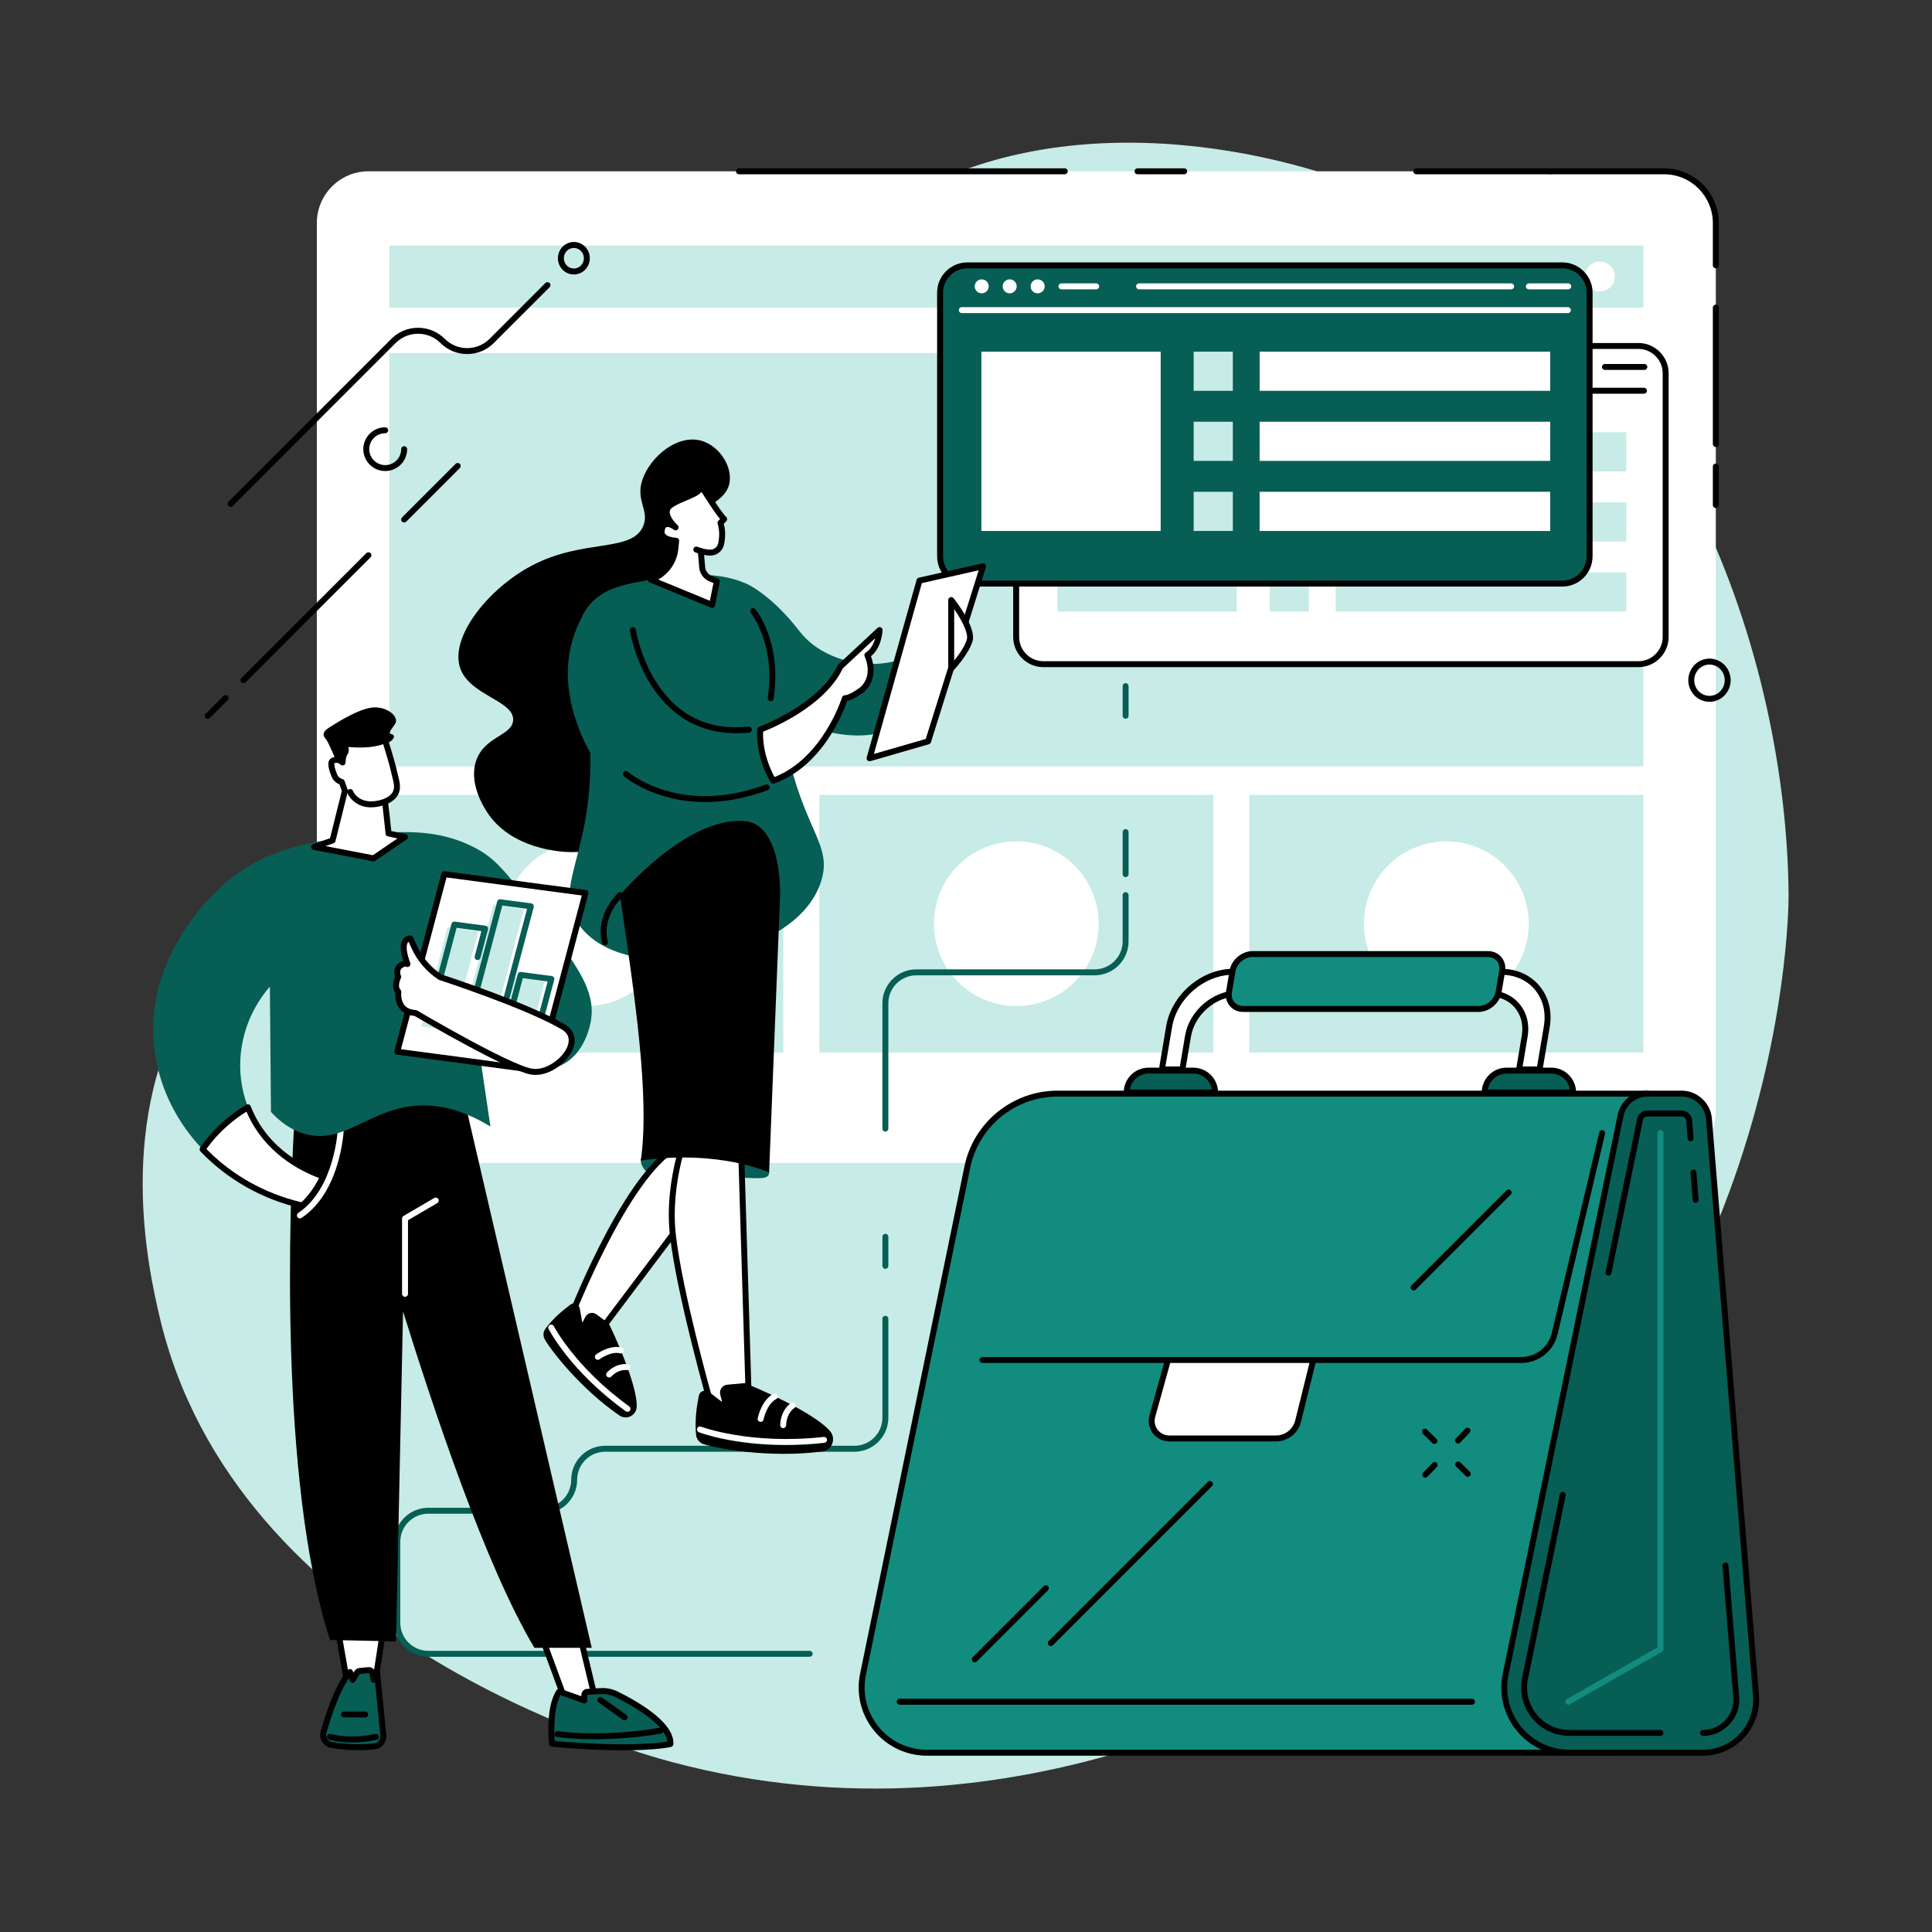 <?xml version="1.0" encoding="utf-8"?>
<svg width="500" zoomAndPan="magnify" viewBox="0 0 375 375" height="500" preserveAspectRatio="xMidYMid meet" version="1.0" xmlns="http://www.w3.org/2000/svg">
  <rect x="0" y="0" width="375" height="375" fill="#333333" stroke="none"/>
  <defs>
    <clipPath id="id1">
      <path d="M 42 43 L 324.75 43 L 324.75 326 L 42 326 Z M 42 43 " clip-rule="nonzero"/>
    </clipPath>
  </defs>
  <g clip-path="url(#id1)" style="" transform="matrix(1.132, 0, 0, 1.132, -20.424, -21.822)">
    <path fill="#c7ebe6" d="M 253.043 300.137 C 323.793 255.922 324.742 176.449 324.723 172.809 C 324.469 132.988 306.191 75.465 256.789 53.43 C 233.379 42.988 196.367 37.578 169.98 55.168 C 145.344 71.59 156.02 90.695 128.836 123.496 C 97.531 161.27 72.352 156.168 51.363 189.156 C 37.496 210.949 43.613 237.32 45.367 244.887 C 58.227 300.344 125.727 319.406 133.301 321.422 C 193.398 337.406 242.867 306.492 253.043 300.137 " fill-opacity="1" fill-rule="nonzero"/>
  </g>
  <path fill="#ffffff" d="M 322.991 33.246 L 71.543 33.246 C 65.996 33.246 61.498 37.749 61.498 43.296 L 61.498 215.689 C 61.498 221.24 65.996 225.739 71.543 225.739 L 322.991 225.739 C 328.543 225.739 333.041 221.24 333.041 215.689 L 333.041 43.296 C 333.041 37.749 328.543 33.246 322.991 33.246" fill-opacity="1" fill-rule="nonzero" style=""/>
  <path fill="#000000" d="M 206.669 33.825 L 143.428 33.825 C 143.109 33.825 142.848 33.569 142.848 33.246 C 142.848 32.927 143.109 32.671 143.428 32.671 L 206.669 32.671 C 206.988 32.671 207.249 32.927 207.249 33.246 C 207.249 33.569 206.988 33.825 206.669 33.825" fill-opacity="1" fill-rule="nonzero" style=""/>
  <path fill="#000000" d="M 229.852 33.825 L 220.789 33.825 C 220.47 33.825 220.214 33.569 220.214 33.246 C 220.214 32.927 220.47 32.671 220.789 32.671 L 229.852 32.671 C 230.171 32.671 230.432 32.927 230.432 33.246 C 230.432 33.569 230.171 33.825 229.852 33.825" fill-opacity="1" fill-rule="nonzero" style=""/>
  <path fill="#000000" d="M 300.896 33.825 L 274.9 33.825 C 274.582 33.825 274.325 33.569 274.325 33.246 C 274.325 32.927 274.582 32.671 274.9 32.671 L 300.896 32.671 C 301.215 32.671 301.476 32.927 301.476 33.246 C 301.476 33.569 301.215 33.825 300.896 33.825" fill-opacity="1" fill-rule="nonzero" style=""/>
  <path fill="#000000" d="M 333.041 52.085 C 332.718 52.085 332.462 51.828 332.462 51.506 L 332.462 43.296 C 332.462 38.076 328.215 33.825 322.991 33.825 L 300.896 33.825 C 300.578 33.825 300.317 33.569 300.317 33.246 C 300.317 32.927 300.578 32.671 300.896 32.671 L 322.991 32.671 C 328.852 32.671 333.616 37.435 333.616 43.296 L 333.616 51.506 C 333.616 51.828 333.36 52.085 333.041 52.085" fill-opacity="1" fill-rule="nonzero" style=""/>
  <path fill="#000000" d="M 333.041 86.764 C 332.723 86.764 332.462 86.503 332.462 86.185 L 332.462 59.711 C 332.462 59.388 332.723 59.132 333.041 59.132 C 333.36 59.132 333.616 59.388 333.616 59.711 L 333.616 86.185 C 333.616 86.503 333.36 86.764 333.041 86.764" fill-opacity="1" fill-rule="nonzero" style=""/>
  <path fill="#000000" d="M 333.041 98.61 C 332.723 98.61 332.462 98.354 332.462 98.035 L 332.462 90.555 C 332.462 90.237 332.723 89.98 333.041 89.98 C 333.36 89.98 333.616 90.237 333.616 90.555 L 333.616 98.035 C 333.616 98.354 333.36 98.61 333.041 98.61" fill-opacity="1" fill-rule="nonzero" style=""/>
  <path fill="#c7ebe6" d="M 318.97 59.711 L 75.564 59.711 L 75.564 47.653 L 318.97 47.653 L 318.97 59.711" fill-opacity="1" fill-rule="nonzero" style=""/>
  <path fill="#c7ebe6" d="M 318.975 148.758 L 75.564 148.758 L 75.564 68.522 L 318.975 68.522 L 318.975 148.758" fill-opacity="1" fill-rule="nonzero" style=""/>
  <path fill="#ffffff" d="M 313.423 53.682 C 313.423 55.283 312.127 56.584 310.522 56.584 C 308.92 56.584 307.62 55.283 307.62 53.682 C 307.62 52.076 308.92 50.78 310.522 50.78 C 312.127 50.78 313.423 52.076 313.423 53.682" fill-opacity="1" fill-rule="nonzero" style=""/>
  <path fill="#c7ebe6" d="M 152.04 204.303 L 75.564 204.303 L 75.564 154.283 L 152.04 154.283 L 152.04 204.303" fill-opacity="1" fill-rule="nonzero" style=""/>
  <path fill="#c7ebe6" d="M 235.505 204.303 L 159.029 204.303 L 159.029 154.283 L 235.505 154.283 L 235.505 204.303" fill-opacity="1" fill-rule="nonzero" style=""/>
  <path fill="#c7ebe6" d="M 318.975 204.298 L 242.494 204.298 L 242.494 154.279 L 318.975 154.279 L 318.975 204.298" fill-opacity="1" fill-rule="nonzero" style=""/>
  <path fill="#ffffff" d="M 296.721 179.293 C 296.721 188.122 289.564 195.279 280.735 195.279 C 271.901 195.279 264.744 188.122 264.744 179.293 C 264.744 170.46 271.901 163.302 280.735 163.302 C 289.564 163.302 296.721 170.46 296.721 179.293" fill-opacity="1" fill-rule="nonzero" style=""/>
  <path fill="#ffffff" d="M 213.256 179.293 C 213.256 188.122 206.099 195.279 197.269 195.279 C 188.436 195.279 181.279 188.122 181.279 179.293 C 181.279 170.46 188.436 163.302 197.269 163.302 C 206.099 163.302 213.256 170.46 213.256 179.293" fill-opacity="1" fill-rule="nonzero" style=""/>
  <path fill="#ffffff" d="M 129.791 179.293 C 129.791 188.122 122.634 195.279 113.804 195.279 C 104.971 195.279 97.814 188.122 97.814 179.293 C 97.814 170.46 104.971 163.302 113.804 163.302 C 122.634 163.302 129.791 170.46 129.791 179.293" fill-opacity="1" fill-rule="nonzero" style=""/>
  <path fill="#128c7e" d="M 313.454 340.203 L 179.908 340.203 C 171.892 340.203 165.894 332.842 167.509 324.991 L 187.768 226.504 C 189.471 218.219 196.765 212.274 205.218 212.274 L 319.771 212.274 L 313.454 340.203" fill-opacity="1" fill-rule="nonzero" style=""/>
  <path fill="#000000" d="M 205.218 212.853 C 197.075 212.853 189.975 218.644 188.334 226.619 L 168.071 325.11 C 167.336 328.68 168.239 332.351 170.543 335.178 C 172.848 338.004 176.258 339.623 179.908 339.623 L 312.901 339.623 L 319.161 212.853 Z M 313.454 340.778 L 179.908 340.778 C 175.913 340.778 172.171 339.004 169.645 335.908 C 167.124 332.811 166.138 328.791 166.943 324.876 L 187.202 226.385 C 188.953 217.874 196.531 211.699 205.218 211.699 L 319.771 211.699 C 319.926 211.699 320.076 211.765 320.187 211.88 C 320.293 211.991 320.35 212.146 320.342 212.305 L 314.029 340.229 C 314.012 340.539 313.76 340.778 313.454 340.778" fill-opacity="1" fill-rule="nonzero" style=""/>
  <path fill="#075e54" d="M 330.551 340.203 L 304.634 340.203 C 296.619 340.203 290.621 332.842 292.235 324.991 L 314.551 216.511 C 315.06 214.048 317.228 212.278 319.749 212.278 L 326.415 212.278 C 329.175 212.278 331.475 214.397 331.701 217.148 L 340.831 329.052 C 341.322 335.058 336.575 340.203 330.551 340.203" fill-opacity="1" fill-rule="nonzero" style=""/>
  <path fill="#000000" d="M 319.749 212.853 C 317.515 212.853 315.569 214.441 315.118 216.626 L 292.802 325.11 C 292.067 328.68 292.97 332.347 295.27 335.178 C 297.579 338.004 300.989 339.623 304.634 339.623 L 330.551 339.623 C 333.307 339.623 335.846 338.509 337.712 336.487 C 339.575 334.466 340.481 331.838 340.256 329.096 L 331.126 217.197 C 330.927 214.76 328.857 212.853 326.415 212.853 Z M 330.551 340.778 L 304.634 340.778 C 300.64 340.778 296.902 339.004 294.376 335.908 C 291.855 332.811 290.869 328.791 291.674 324.876 L 313.985 216.396 C 314.547 213.672 316.971 211.699 319.749 211.699 L 326.415 211.699 C 329.454 211.699 332.028 214.07 332.276 217.104 L 341.406 329.003 C 341.654 332.028 340.614 335.036 338.557 337.27 C 336.505 339.5 333.585 340.778 330.551 340.778" fill-opacity="1" fill-rule="nonzero" style=""/>
  <path fill="#000000" d="M 322.292 336.93 L 304.634 336.93 C 301.803 336.93 299.149 335.669 297.358 333.475 C 295.571 331.276 294.872 328.428 295.442 325.65 L 302.767 290.042 C 302.829 289.728 303.139 289.528 303.449 289.59 C 303.763 289.657 303.962 289.962 303.9 290.272 L 296.575 325.884 C 296.07 328.317 296.685 330.816 298.256 332.745 C 299.826 334.669 302.148 335.775 304.634 335.775 L 322.292 335.775 C 322.611 335.775 322.872 336.032 322.872 336.35 C 322.872 336.673 322.611 336.93 322.292 336.93" fill-opacity="1" fill-rule="nonzero" style=""/>
  <path fill="#000000" d="M 330.551 336.93 C 330.232 336.93 329.971 336.673 329.971 336.35 C 329.971 336.032 330.232 335.775 330.551 335.775 C 332.214 335.775 333.749 335.098 334.877 333.877 C 336.005 332.657 336.553 331.069 336.416 329.41 L 334.333 303.909 C 334.306 303.59 334.545 303.312 334.864 303.29 C 335.187 303.259 335.461 303.498 335.487 303.816 L 337.566 329.317 C 337.726 331.303 337.075 333.196 335.726 334.66 C 334.377 336.125 332.537 336.93 330.551 336.93" fill-opacity="1" fill-rule="nonzero" style=""/>
  <path fill="#000000" d="M 329.122 233.475 C 328.821 233.475 328.569 233.245 328.547 232.944 L 328.109 227.627 C 328.087 227.309 328.321 227.03 328.64 227.004 C 328.963 226.977 329.237 227.216 329.264 227.535 L 329.697 232.847 C 329.724 233.166 329.485 233.444 329.166 233.471 C 329.153 233.475 329.135 233.475 329.122 233.475" fill-opacity="1" fill-rule="nonzero" style=""/>
  <path fill="#000000" d="M 312.203 247.617 C 312.163 247.617 312.123 247.612 312.088 247.604 C 311.773 247.537 311.574 247.232 311.636 246.922 L 317.754 217.171 C 317.949 216.233 318.789 215.547 319.744 215.547 L 326.411 215.547 C 327.463 215.547 328.352 216.37 328.436 217.414 L 328.724 220.899 C 328.746 221.214 328.512 221.492 328.193 221.519 C 327.87 221.545 327.596 221.311 327.574 220.992 L 327.286 217.511 C 327.251 217.06 326.866 216.706 326.411 216.706 L 319.744 216.706 C 319.333 216.706 318.97 216.998 318.886 217.405 L 312.769 247.152 C 312.716 247.427 312.472 247.617 312.203 247.617" fill-opacity="1" fill-rule="nonzero" style=""/>
  <path fill="#000000" d="M 295.257 264.554 L 190.696 264.554 C 190.378 264.554 190.117 264.293 190.117 263.975 C 190.117 263.656 190.378 263.399 190.696 263.399 L 295.257 263.399 C 298.101 263.399 300.547 261.466 301.206 258.697 L 310.42 219.785 C 310.495 219.475 310.805 219.285 311.114 219.356 C 311.424 219.431 311.619 219.745 311.543 220.055 L 302.33 258.963 C 301.547 262.254 298.64 264.554 295.257 264.554" fill-opacity="1" fill-rule="nonzero" style=""/>
  <path fill="#ffffff" d="M 254.902 263.975 L 251.974 275.789 C 251.5 277.789 249.713 279.2 247.661 279.2 L 226.95 279.2 C 224.695 279.2 223.062 277.05 223.668 274.878 L 226.698 263.975 L 254.902 263.975" fill-opacity="1" fill-rule="nonzero" style=""/>
  <path fill="#000000" d="M 227.136 264.554 L 224.221 275.033 C 223.982 275.896 224.155 276.794 224.695 277.506 C 225.234 278.218 226.061 278.625 226.95 278.625 L 247.661 278.625 C 249.452 278.625 250.996 277.404 251.412 275.657 L 254.163 264.554 Z M 247.661 279.779 L 226.95 279.779 C 225.694 279.779 224.535 279.204 223.774 278.205 C 223.018 277.205 222.775 275.935 223.111 274.723 L 226.141 263.82 C 226.212 263.572 226.442 263.399 226.698 263.399 L 254.902 263.399 C 255.079 263.399 255.247 263.479 255.358 263.621 C 255.464 263.758 255.503 263.944 255.459 264.116 L 252.531 275.927 C 251.996 278.196 249.992 279.779 247.661 279.779" fill-opacity="1" fill-rule="nonzero" style=""/>
  <path fill="#000000" d="M 285.715 330.887 L 174.635 330.887 C 174.316 330.887 174.055 330.626 174.055 330.308 C 174.055 329.989 174.316 329.728 174.635 329.728 L 285.715 329.728 C 286.034 329.728 286.295 329.989 286.295 330.308 C 286.295 330.626 286.034 330.887 285.715 330.887" fill-opacity="1" fill-rule="nonzero" style=""/>
  <path fill="#075e54" d="M 231.604 207.806 L 222.934 207.806 C 220.594 207.806 218.692 209.704 218.692 212.048 L 235.846 212.048 C 235.846 209.704 233.948 207.806 231.604 207.806" fill-opacity="1" fill-rule="nonzero" style=""/>
  <path fill="#000000" d="M 219.316 211.469 L 235.222 211.469 C 234.948 209.722 233.431 208.381 231.604 208.381 L 222.934 208.381 C 221.112 208.381 219.594 209.722 219.316 211.469 Z M 235.846 212.623 L 218.692 212.623 C 218.373 212.623 218.117 212.367 218.117 212.048 C 218.117 209.39 220.276 207.231 222.934 207.231 L 231.604 207.231 C 234.262 207.231 236.425 209.39 236.425 212.048 C 236.425 212.367 236.164 212.623 235.846 212.623" fill-opacity="1" fill-rule="nonzero" style=""/>
  <path fill="#075e54" d="M 301.095 207.806 L 292.426 207.806 C 290.086 207.806 288.184 209.708 288.184 212.048 L 305.337 212.048 C 305.337 209.708 303.44 207.806 301.095 207.806" fill-opacity="1" fill-rule="nonzero" style=""/>
  <path fill="#000000" d="M 288.812 211.469 L 304.718 211.469 C 304.439 209.722 302.922 208.381 301.1 208.381 L 292.43 208.381 C 290.603 208.381 289.086 209.722 288.812 211.469 Z M 305.342 212.623 L 288.188 212.623 C 287.865 212.623 287.608 212.367 287.608 212.048 C 287.608 209.39 289.772 207.227 292.43 207.227 L 301.1 207.227 C 303.758 207.227 305.917 209.39 305.917 212.048 C 305.917 212.367 305.66 212.623 305.342 212.623" fill-opacity="1" fill-rule="nonzero" style=""/>
  <path fill="#ffffff" d="M 298.835 207.581 L 300.233 199.278 C 301.224 193.39 297.256 188.622 291.368 188.622 L 239.371 188.622 C 233.488 188.622 227.915 193.39 226.919 199.278 L 225.526 207.581 L 229.503 207.581 L 230.591 201.118 C 231.365 196.535 235.7 192.824 240.283 192.824 L 289.042 192.824 C 293.624 192.824 296.712 196.535 295.942 201.118 L 294.854 207.581 L 298.835 207.581" fill-opacity="1" fill-rule="nonzero" style=""/>
  <path fill="#000000" d="M 295.54 207.001 L 298.344 207.001 L 299.662 199.181 C 300.118 196.478 299.49 193.948 297.893 192.063 C 296.331 190.214 294.014 189.201 291.368 189.201 L 239.376 189.201 C 233.767 189.201 228.437 193.762 227.495 199.375 L 226.207 207.001 L 229.016 207.001 L 230.02 201.021 C 230.839 196.182 235.439 192.245 240.283 192.245 L 289.042 192.245 C 291.408 192.245 293.492 193.165 294.907 194.837 C 296.345 196.54 296.915 198.805 296.513 201.211 Z M 298.835 208.156 L 294.854 208.156 C 294.686 208.156 294.522 208.08 294.416 207.952 C 294.305 207.82 294.257 207.651 294.288 207.483 L 295.372 201.021 C 295.721 198.955 295.243 197.022 294.027 195.584 C 292.833 194.178 291.063 193.399 289.042 193.399 L 240.283 193.399 C 235.979 193.399 231.887 196.907 231.162 201.211 L 230.073 207.674 C 230.025 207.952 229.786 208.156 229.503 208.156 L 225.526 208.156 C 225.354 208.156 225.194 208.08 225.084 207.952 C 224.973 207.82 224.925 207.651 224.956 207.483 L 226.353 199.181 C 227.388 193.041 233.227 188.043 239.376 188.043 L 291.368 188.043 C 294.359 188.043 296.99 189.206 298.773 191.316 C 300.596 193.47 301.312 196.328 300.799 199.375 L 299.406 207.674 C 299.357 207.952 299.118 208.156 298.835 208.156" fill-opacity="1" fill-rule="nonzero" style=""/>
  <path fill="#128c7e" d="M 288.785 185.185 L 243.114 185.185 C 241.273 185.185 239.531 186.676 239.217 188.52 L 238.549 192.506 C 238.239 194.346 239.478 195.841 241.318 195.841 L 286.994 195.841 C 288.829 195.841 290.577 194.346 290.886 192.506 L 291.554 188.52 C 291.868 186.676 290.625 185.185 288.785 185.185" fill-opacity="1" fill-rule="nonzero" style=""/>
  <path fill="#000000" d="M 243.114 185.76 C 241.543 185.76 240.053 187.043 239.792 188.613 L 239.119 192.603 C 238.995 193.328 239.159 194.005 239.579 194.505 C 239.995 194.992 240.61 195.261 241.318 195.261 L 286.994 195.261 C 288.56 195.261 290.055 193.983 290.316 192.413 L 290.988 188.423 C 291.112 187.693 290.948 187.012 290.523 186.516 C 290.112 186.03 289.493 185.76 288.785 185.76 Z M 286.994 196.416 L 241.318 196.416 C 240.265 196.416 239.336 196.005 238.699 195.253 C 238.053 194.487 237.797 193.479 237.978 192.413 L 238.65 188.423 C 239.004 186.317 241.008 184.606 243.114 184.606 L 288.785 184.606 C 289.842 184.606 290.771 185.021 291.408 185.769 C 292.054 186.534 292.306 187.543 292.129 188.613 L 291.457 192.603 C 291.103 194.704 289.099 196.416 286.994 196.416" fill-opacity="1" fill-rule="nonzero" style=""/>
  <path fill="#128c7e" d="M 304.391 330.887 C 304.192 330.887 303.997 330.781 303.891 330.591 C 303.727 330.317 303.829 329.963 304.108 329.803 L 321.713 319.771 L 321.713 219.922 C 321.713 219.603 321.974 219.342 322.292 219.342 C 322.611 219.342 322.872 219.603 322.872 219.922 L 322.872 320.107 C 322.872 320.315 322.761 320.506 322.58 320.607 L 304.678 330.808 C 304.585 330.861 304.488 330.887 304.391 330.887" fill-opacity="1" fill-rule="nonzero" style=""/>
  <path fill="#075e54" d="M 218.48 139.5 C 218.161 139.5 217.905 139.244 217.905 138.921 L 217.905 133.179 C 217.905 132.861 218.161 132.6 218.48 132.6 C 218.798 132.6 219.055 132.861 219.055 133.179 L 219.055 138.921 C 219.055 139.244 218.798 139.5 218.48 139.5" fill-opacity="1" fill-rule="nonzero" style=""/>
  <path fill="#075e54" d="M 218.48 170.256 C 218.161 170.256 217.905 169.995 217.905 169.677 L 217.905 161.507 C 217.905 161.188 218.161 160.927 218.48 160.927 C 218.798 160.927 219.055 161.188 219.055 161.507 L 219.055 169.677 C 219.055 169.995 218.798 170.256 218.48 170.256" fill-opacity="1" fill-rule="nonzero" style=""/>
  <path fill="#075e54" d="M 171.853 219.639 C 171.534 219.639 171.273 219.382 171.273 219.059 L 171.273 194.744 C 171.273 191.108 174.232 188.153 177.864 188.153 L 212.464 188.153 C 215.463 188.153 217.905 185.711 217.905 182.712 L 217.905 173.742 C 217.905 173.423 218.161 173.162 218.48 173.162 C 218.798 173.162 219.055 173.423 219.055 173.742 L 219.055 182.712 C 219.055 186.348 216.1 189.308 212.464 189.308 L 177.864 189.308 C 174.869 189.308 172.428 191.745 172.428 194.744 L 172.428 219.059 C 172.428 219.382 172.171 219.639 171.853 219.639" fill-opacity="1" fill-rule="nonzero" style=""/>
  <path fill="#075e54" d="M 171.853 246.281 C 171.534 246.281 171.273 246.02 171.273 245.701 L 171.273 240.057 C 171.273 239.739 171.534 239.478 171.853 239.478 C 172.171 239.478 172.428 239.739 172.428 240.057 L 172.428 245.701 C 172.428 246.02 172.171 246.281 171.853 246.281" fill-opacity="1" fill-rule="nonzero" style=""/>
  <path fill="#075e54" d="M 157.154 321.58 L 83.133 321.58 C 79.497 321.58 76.537 318.626 76.537 314.99 L 76.537 299.247 C 76.537 295.611 79.497 292.656 83.133 292.656 L 105.435 292.656 C 108.43 292.656 110.872 290.214 110.872 287.215 C 110.872 283.583 113.827 280.624 117.463 280.624 L 165.837 280.624 C 168.836 280.624 171.273 278.187 171.273 275.188 L 171.273 255.973 C 171.273 255.654 171.534 255.393 171.853 255.393 C 172.171 255.393 172.428 255.654 172.428 255.973 L 172.428 275.188 C 172.428 278.824 169.473 281.779 165.837 281.779 L 117.463 281.779 C 114.464 281.779 112.026 284.22 112.026 287.215 C 112.026 290.851 109.067 293.806 105.435 293.806 L 83.133 293.806 C 80.134 293.806 77.696 296.248 77.696 299.247 L 77.696 314.99 C 77.696 317.989 80.134 320.426 83.133 320.426 L 157.154 320.426 C 157.472 320.426 157.733 320.687 157.733 321.005 C 157.733 321.324 157.472 321.58 157.154 321.58" fill-opacity="1" fill-rule="nonzero" style=""/>
  <path fill="#ffffff" d="M 318.01 67.151 L 202.529 67.151 C 199.605 67.151 197.234 69.522 197.234 72.446 L 197.234 123.625 C 197.234 126.548 199.605 128.919 202.529 128.919 L 318.01 128.919 C 320.934 128.919 323.301 126.548 323.301 123.625 L 323.301 72.446 C 323.301 69.522 320.934 67.151 318.01 67.151" fill-opacity="1" fill-rule="nonzero" style=""/>
  <path fill="#000000" d="M 202.529 67.731 C 199.928 67.731 197.814 69.845 197.814 72.446 L 197.814 123.625 C 197.814 126.226 199.928 128.34 202.529 128.34 L 318.006 128.34 C 320.607 128.34 322.726 126.226 322.726 123.625 L 322.726 72.446 C 322.726 69.845 320.607 67.731 318.006 67.731 Z M 318.006 129.494 L 202.529 129.494 C 199.291 129.494 196.659 126.863 196.659 123.625 L 196.659 72.446 C 196.659 69.208 199.291 66.576 202.529 66.576 L 318.006 66.576 C 321.244 66.576 323.88 69.208 323.88 72.446 L 323.88 123.625 C 323.88 126.863 321.244 129.494 318.006 129.494" fill-opacity="1" fill-rule="nonzero" style=""/>
  <path fill="#000000" d="M 319.094 76.418 L 201.445 76.418 C 201.127 76.418 200.866 76.162 200.866 75.839 C 200.866 75.52 201.127 75.264 201.445 75.264 L 319.094 75.264 C 319.413 75.264 319.674 75.52 319.674 75.839 C 319.674 76.162 319.413 76.418 319.094 76.418" fill-opacity="1" fill-rule="nonzero" style=""/>
  <path fill="#c7ebe6" d="M 206.674 71.221 C 206.674 71.973 206.063 72.579 205.311 72.579 C 204.564 72.579 203.958 71.973 203.958 71.221 C 203.958 70.473 204.564 69.867 205.311 69.867 C 206.063 69.867 206.674 70.473 206.674 71.221" fill-opacity="1" fill-rule="nonzero" style=""/>
  <path fill="#c7ebe6" d="M 212.101 71.221 C 212.101 71.973 211.495 72.579 210.743 72.579 C 209.996 72.579 209.385 71.973 209.385 71.221 C 209.385 70.473 209.996 69.867 210.743 69.867 C 211.495 69.867 212.101 70.473 212.101 71.221" fill-opacity="1" fill-rule="nonzero" style=""/>
  <path fill="#c7ebe6" d="M 217.533 71.221 C 217.533 71.973 216.923 72.579 216.175 72.579 C 215.423 72.579 214.817 71.973 214.817 71.221 C 214.817 70.473 215.423 69.867 216.175 69.867 C 216.923 69.867 217.533 70.473 217.533 71.221" fill-opacity="1" fill-rule="nonzero" style=""/>
  <path fill="#000000" d="M 319.165 71.8 L 311.517 71.8 C 311.194 71.8 310.937 71.544 310.937 71.225 C 310.937 70.902 311.194 70.646 311.517 70.646 L 319.165 70.646 C 319.483 70.646 319.74 70.902 319.74 71.225 C 319.74 71.544 319.483 71.8 319.165 71.8" fill-opacity="1" fill-rule="nonzero" style=""/>
  <path fill="#000000" d="M 308.076 71.8 L 235.859 71.8 C 235.541 71.8 235.28 71.544 235.28 71.221 C 235.28 70.902 235.541 70.646 235.859 70.646 L 308.076 70.646 C 308.398 70.646 308.655 70.902 308.655 71.221 C 308.655 71.544 308.398 71.8 308.076 71.8" fill-opacity="1" fill-rule="nonzero" style=""/>
  <path fill="#000000" d="M 227.53 71.805 L 220.789 71.805 C 220.47 71.805 220.209 71.544 220.209 71.225 C 220.209 70.907 220.47 70.646 220.789 70.646 L 227.53 70.646 C 227.848 70.646 228.109 70.907 228.109 71.225 C 228.109 71.544 227.848 71.805 227.53 71.805" fill-opacity="1" fill-rule="nonzero" style=""/>
  <path fill="#c7ebe6" d="M 240.053 118.701 L 205.249 118.701 L 205.249 83.898 L 240.053 83.898 L 240.053 118.701" fill-opacity="1" fill-rule="nonzero" style=""/>
  <path fill="#c7ebe6" d="M 254.057 91.497 L 246.453 91.497 L 246.453 83.898 L 254.057 83.898 L 254.057 91.497" fill-opacity="1" fill-rule="nonzero" style=""/>
  <path fill="#c7ebe6" d="M 315.662 91.497 L 259.255 91.497 L 259.255 83.898 L 315.662 83.898 L 315.662 91.497" fill-opacity="1" fill-rule="nonzero" style=""/>
  <path fill="#c7ebe6" d="M 254.053 105.099 L 246.453 105.099 L 246.453 97.5 L 254.053 97.5 L 254.053 105.099" fill-opacity="1" fill-rule="nonzero" style=""/>
  <path fill="#c7ebe6" d="M 315.662 105.099 L 259.255 105.099 L 259.255 97.5 L 315.662 97.5 L 315.662 105.099" fill-opacity="1" fill-rule="nonzero" style=""/>
  <path fill="#c7ebe6" d="M 254.053 118.701 L 246.453 118.701 L 246.453 111.102 L 254.053 111.102 L 254.053 118.701" fill-opacity="1" fill-rule="nonzero" style=""/>
  <path fill="#c7ebe6" d="M 315.662 118.701 L 259.255 118.701 L 259.255 111.102 L 315.662 111.102 L 315.662 118.701" fill-opacity="1" fill-rule="nonzero" style=""/>
  <path fill="#075e54" d="M 303.245 51.51 L 187.764 51.51 C 184.84 51.51 182.469 53.881 182.469 56.805 L 182.469 107.979 C 182.469 110.907 184.84 113.274 187.764 113.274 L 303.245 113.274 C 306.169 113.274 308.54 110.907 308.54 107.979 L 308.54 56.805 C 308.54 53.881 306.169 51.51 303.245 51.51" fill-opacity="1" fill-rule="nonzero" style=""/>
  <path fill="#000000" d="M 187.764 52.085 C 185.163 52.085 183.048 54.204 183.048 56.805 L 183.048 107.979 C 183.048 110.58 185.163 112.699 187.764 112.699 L 303.245 112.699 C 305.846 112.699 307.961 110.58 307.961 107.979 L 307.961 56.805 C 307.961 54.204 305.846 52.085 303.245 52.085 Z M 303.245 113.853 L 187.764 113.853 C 184.526 113.853 181.894 111.217 181.894 107.979 L 181.894 56.805 C 181.894 53.567 184.526 50.931 187.764 50.931 L 303.245 50.931 C 306.483 50.931 309.119 53.567 309.119 56.805 L 309.119 107.979 C 309.119 111.217 306.483 113.853 303.245 113.853" fill-opacity="1" fill-rule="nonzero" style=""/>
  <path fill="#ffffff" d="M 304.329 60.773 L 186.68 60.773 C 186.361 60.773 186.1 60.516 186.1 60.198 C 186.1 59.879 186.361 59.618 186.68 59.618 L 304.329 59.618 C 304.652 59.618 304.908 59.879 304.908 60.198 C 304.908 60.516 304.652 60.773 304.329 60.773" fill-opacity="1" fill-rule="nonzero" style=""/>
  <path fill="#ffffff" d="M 191.908 55.58 C 191.908 56.331 191.298 56.938 190.55 56.938 C 189.798 56.938 189.192 56.331 189.192 55.58 C 189.192 54.828 189.798 54.222 190.55 54.222 C 191.298 54.222 191.908 54.828 191.908 55.58" fill-opacity="1" fill-rule="nonzero" style=""/>
  <path fill="#ffffff" d="M 197.336 55.58 C 197.336 56.331 196.73 56.938 195.978 56.938 C 195.23 56.938 194.62 56.331 194.62 55.58 C 194.62 54.828 195.23 54.222 195.978 54.222 C 196.73 54.222 197.336 54.828 197.336 55.58" fill-opacity="1" fill-rule="nonzero" style=""/>
  <path fill="#ffffff" d="M 202.768 55.58 C 202.768 56.331 202.162 56.938 201.41 56.938 C 200.658 56.938 200.052 56.331 200.052 55.58 C 200.052 54.828 200.658 54.222 201.41 54.222 C 202.162 54.222 202.768 54.828 202.768 55.58" fill-opacity="1" fill-rule="nonzero" style=""/>
  <path fill="#ffffff" d="M 304.395 56.159 L 296.747 56.159 C 296.433 56.159 296.172 55.902 296.172 55.584 C 296.172 55.261 296.433 55.004 296.747 55.004 L 304.395 55.004 C 304.718 55.004 304.975 55.261 304.975 55.584 C 304.975 55.902 304.718 56.159 304.395 56.159" fill-opacity="1" fill-rule="nonzero" style=""/>
  <path fill="#ffffff" d="M 293.31 56.159 L 221.094 56.159 C 220.771 56.159 220.514 55.902 220.514 55.584 C 220.514 55.261 220.771 55.004 221.094 55.004 L 293.31 55.004 C 293.629 55.004 293.89 55.261 293.89 55.584 C 293.89 55.902 293.629 56.159 293.31 56.159" fill-opacity="1" fill-rule="nonzero" style=""/>
  <path fill="#ffffff" d="M 212.765 56.159 L 206.023 56.159 C 205.705 56.159 205.444 55.902 205.444 55.584 C 205.444 55.261 205.705 55.004 206.023 55.004 L 212.765 55.004 C 213.083 55.004 213.344 55.261 213.344 55.584 C 213.344 55.902 213.083 56.159 212.765 56.159" fill-opacity="1" fill-rule="nonzero" style=""/>
  <path fill="#ffffff" d="M 225.287 103.06 L 190.484 103.06 L 190.484 68.257 L 225.287 68.257 L 225.287 103.06" fill-opacity="1" fill-rule="nonzero" style=""/>
  <path fill="#c7ebe6" d="M 239.292 75.856 L 231.688 75.856 L 231.688 68.257 L 239.292 68.257 L 239.292 75.856" fill-opacity="1" fill-rule="nonzero" style=""/>
  <path fill="#ffffff" d="M 300.896 75.856 L 244.494 75.856 L 244.494 68.257 L 300.896 68.257 L 300.896 75.856" fill-opacity="1" fill-rule="nonzero" style=""/>
  <path fill="#c7ebe6" d="M 239.292 89.458 L 231.688 89.458 L 231.688 81.859 L 239.292 81.859 L 239.292 89.458" fill-opacity="1" fill-rule="nonzero" style=""/>
  <path fill="#ffffff" d="M 300.896 89.458 L 244.489 89.458 L 244.489 81.859 L 300.896 81.859 L 300.896 89.458" fill-opacity="1" fill-rule="nonzero" style=""/>
  <path fill="#c7ebe6" d="M 239.292 103.06 L 231.688 103.06 L 231.688 95.456 L 239.292 95.456 L 239.292 103.06" fill-opacity="1" fill-rule="nonzero" style=""/>
  <path fill="#ffffff" d="M 300.896 103.06 L 244.489 103.06 L 244.489 95.456 L 300.896 95.456 L 300.896 103.06" fill-opacity="1" fill-rule="nonzero" style=""/>
  <path fill="#000000" d="M 127.866 158.269 C 124.089 161.206 118.502 165.554 110.567 165.39 C 109.306 165.364 99.061 164.997 94.346 157.335 C 93.727 156.331 90.9 151.74 92.484 147.471 C 94.169 142.919 99.349 142.791 99.596 139.85 C 99.924 135.939 90.9 135.01 89.241 129.433 C 87.454 123.412 94.89 114.159 103.255 109.766 C 113.331 104.48 122.7 107.32 124.854 102.083 C 126.101 99.048 123.306 97.226 124.699 93.09 C 126.186 88.68 131.626 84.022 136.435 85.641 C 139.496 86.676 141.933 90.135 141.65 93.276 C 141.296 97.124 137.12 97.708 134.758 101.101 C 128.733 109.748 144.578 122.253 141.605 138.607 C 139.708 149.064 131.078 155.774 127.866 158.269" fill-opacity="1" fill-rule="nonzero" style=""/>
  <path fill="#075e54" d="M 144.467 113.15 C 144.467 113.15 149.267 114.862 155.19 122.528 C 161.113 130.189 174.44 130.622 178.749 125.354 C 183.057 120.086 182.584 118.631 182.584 118.631 L 184.163 123.147 C 184.163 123.147 182.898 145.892 162.378 142.389 C 158.149 141.668 152.089 140.323 149.599 138.138 C 140 129.702 144.467 113.15 144.467 113.15" fill-opacity="1" fill-rule="nonzero" style=""/>
  <path fill="#075e54" d="M 153.283 147.807 C 148.67 129.012 154.513 121.099 147.9 115.287 C 141.853 109.97 131.379 111.695 126.845 112.438 C 121.7 113.283 117.44 113.982 114.543 117.246 C 113.773 118.113 113.225 119.02 112.853 119.984 L 112.853 119.98 C 107.315 130.406 111.805 141.163 114.57 146.14 C 115.025 166.072 107.134 172.061 112.331 179.443 C 117.958 187.437 131.865 187.034 139.168 185.442 C 141.734 184.884 156.097 181.43 159.374 171.079 C 161.528 164.289 156.672 161.617 153.283 147.807" fill-opacity="1" fill-rule="nonzero" style=""/>
  <path fill="#ffffff" d="M 147.551 141.619 C 147.551 141.619 159.396 137.297 163.099 129.406 L 170.725 122.298 C 170.725 122.298 170.614 125.735 168.349 127.168 C 168.349 127.168 170.296 131.082 167.425 133.781 C 167.425 133.781 165.275 135.493 163.992 135.524 C 163.992 135.524 160.237 147.86 150.098 151.532 C 150.098 151.532 147.25 147.201 147.551 141.619" fill-opacity="1" fill-rule="nonzero" style=""/>
  <path fill="#000000" d="M 148.112 142.022 C 147.993 146.233 149.709 149.687 150.346 150.82 C 159.759 147.095 163.404 135.475 163.439 135.355 C 163.51 135.117 163.731 134.953 163.979 134.948 C 164.766 134.926 166.266 133.962 167.049 133.347 C 169.535 130.976 167.903 127.566 167.832 127.42 C 167.704 127.159 167.792 126.836 168.04 126.677 C 169.084 126.018 169.61 124.841 169.88 123.872 L 163.572 129.751 C 160.095 137.014 150.178 141.212 148.112 142.022 Z M 150.098 152.111 C 149.908 152.111 149.722 152.014 149.616 151.85 C 149.497 151.669 146.666 147.299 146.975 141.588 C 146.989 141.354 147.135 141.155 147.351 141.075 C 147.471 141.031 159.02 136.744 162.572 129.158 C 162.603 129.092 162.648 129.03 162.701 128.981 L 170.327 121.877 C 170.499 121.718 170.747 121.674 170.964 121.771 C 171.171 121.869 171.309 122.085 171.3 122.315 C 171.295 122.461 171.171 125.681 169.057 127.371 C 169.495 128.561 170.358 131.812 167.823 134.205 C 167.81 134.214 167.796 134.223 167.788 134.236 C 167.571 134.404 165.824 135.767 164.43 136.05 C 163.709 138.169 159.728 148.657 150.293 152.076 C 150.231 152.098 150.165 152.111 150.098 152.111" fill-opacity="1" fill-rule="nonzero" style=""/>
  <path fill="#000000" d="M 136.877 155.677 C 126.915 155.677 121.183 150.731 121.107 150.665 C 120.869 150.453 120.846 150.09 121.059 149.846 C 121.271 149.608 121.634 149.59 121.873 149.798 C 121.974 149.886 131.967 158.463 148.612 152.288 C 148.908 152.178 149.24 152.332 149.351 152.629 C 149.461 152.93 149.311 153.261 149.01 153.372 C 144.476 155.053 140.411 155.677 136.877 155.677" fill-opacity="1" fill-rule="nonzero" style=""/>
  <path fill="#000000" d="M 142.928 142.322 C 134.227 142.322 129.162 137.368 126.389 133.002 C 123.138 127.884 122.297 122.607 122.266 122.386 C 122.218 122.068 122.43 121.776 122.749 121.727 C 123.063 121.678 123.359 121.895 123.408 122.209 C 123.412 122.262 124.252 127.495 127.384 132.409 C 131.533 138.925 137.558 141.827 145.29 141.044 C 145.604 141.009 145.887 141.243 145.923 141.557 C 145.954 141.876 145.724 142.159 145.405 142.194 C 144.547 142.278 143.72 142.322 142.928 142.322" fill-opacity="1" fill-rule="nonzero" style=""/>
  <path fill="#ffffff" d="M 178.474 112.69 L 168.787 147.179 L 180.147 143.897 L 190.816 109.912 L 178.474 112.69" fill-opacity="1" fill-rule="nonzero" style=""/>
  <path fill="#000000" d="M 178.935 113.181 L 169.623 146.339 L 179.686 143.433 L 189.962 110.695 Z M 168.787 147.759 C 168.637 147.759 168.486 147.701 168.38 147.591 C 168.23 147.445 168.172 147.228 168.23 147.024 L 177.917 112.535 C 177.975 112.332 178.138 112.172 178.346 112.128 L 190.687 109.35 C 190.887 109.306 191.099 109.372 191.236 109.523 C 191.382 109.673 191.426 109.89 191.364 110.085 L 180.695 144.07 C 180.638 144.255 180.492 144.401 180.306 144.454 L 168.946 147.737 C 168.893 147.75 168.84 147.759 168.787 147.759" fill-opacity="1" fill-rule="nonzero" style=""/>
  <path fill="#ffffff" d="M 184.632 129.76 C 184.632 129.76 187.547 126.69 188.219 124.257 C 188.896 121.824 184.632 116.468 184.632 116.468 L 184.632 129.76" fill-opacity="1" fill-rule="nonzero" style=""/>
  <path fill="#000000" d="M 185.207 118.219 L 185.207 128.212 C 186.083 127.137 187.277 125.487 187.662 124.102 C 188.011 122.855 186.596 120.236 185.207 118.219 Z M 184.632 130.339 C 184.557 130.339 184.486 130.326 184.415 130.295 C 184.198 130.211 184.052 129.999 184.052 129.76 L 184.052 116.468 C 184.052 116.22 184.207 116.003 184.442 115.923 C 184.672 115.839 184.928 115.915 185.083 116.105 C 185.539 116.68 189.511 121.771 188.777 124.412 C 188.069 126.955 185.171 130.03 185.048 130.158 C 184.937 130.273 184.787 130.339 184.632 130.339" fill-opacity="1" fill-rule="nonzero" style=""/>
  <path fill="#000000" d="M 149.603 136.103 C 149.572 136.103 149.545 136.099 149.515 136.094 C 149.2 136.05 148.984 135.754 149.028 135.439 C 150.567 124.943 145.786 119.055 145.737 118.998 C 145.533 118.754 145.569 118.392 145.812 118.188 C 146.055 117.98 146.423 118.016 146.626 118.259 C 146.838 118.511 151.784 124.602 150.174 135.608 C 150.129 135.895 149.882 136.103 149.603 136.103" fill-opacity="1" fill-rule="nonzero" style=""/>
  <path fill="#075e54" d="M 149.284 227.579 C 149.284 229.813 144.556 227.712 138.023 229.154 C 128.503 231.255 124.376 227.495 124.376 225.257 C 124.376 223.023 130.861 223.531 137.585 223.531 C 144.308 223.531 149.284 225.341 149.284 227.579" fill-opacity="1" fill-rule="nonzero" style=""/>
  <path fill="#ffffff" d="M 144.118 221.643 L 115.313 259.901 L 110.717 255.835 C 110.717 255.835 122.669 224.841 133.17 221.837 L 140.986 217.069 L 144.118 221.643" fill-opacity="1" fill-rule="nonzero" style=""/>
  <path fill="#000000" d="M 111.403 255.672 L 115.229 259.051 L 143.406 221.625 L 140.818 217.847 L 133.471 222.328 C 133.427 222.355 133.382 222.381 133.329 222.395 C 123.832 225.111 112.8 252.16 111.403 255.672 Z M 115.313 260.476 C 115.171 260.476 115.034 260.427 114.928 260.334 L 110.336 256.269 C 110.155 256.11 110.093 255.853 110.182 255.628 C 110.673 254.354 122.297 224.474 132.936 221.302 L 140.685 216.578 C 140.946 216.419 141.291 216.489 141.464 216.742 L 144.591 221.315 C 144.733 221.519 144.728 221.793 144.578 221.988 L 115.773 260.246 C 115.676 260.374 115.53 260.458 115.37 260.476 C 115.353 260.476 115.331 260.476 115.313 260.476" fill-opacity="1" fill-rule="nonzero" style=""/>
  <path fill="#ffffff" d="M 134.32 217.339 C 134.32 217.339 129.211 228.172 130.644 240.044 C 132.073 251.921 138 272.618 138 272.618 L 145.361 272.618 L 143.631 215.954 L 134.32 217.339" fill-opacity="1" fill-rule="nonzero" style=""/>
  <path fill="#000000" d="M 138.438 272.043 L 144.768 272.043 L 143.074 216.622 L 134.718 217.861 C 133.953 219.621 129.95 229.45 131.215 239.973 C 132.515 250.744 137.598 269.048 138.438 272.043 Z M 145.361 273.197 L 138.005 273.197 C 137.744 273.197 137.518 273.025 137.447 272.777 C 137.39 272.569 131.489 251.899 130.069 240.115 C 128.636 228.211 133.75 217.197 133.803 217.091 C 133.882 216.914 134.046 216.795 134.236 216.764 L 143.547 215.379 C 143.707 215.357 143.875 215.401 144.003 215.512 C 144.127 215.614 144.202 215.768 144.206 215.932 L 145.94 272.605 C 145.945 272.759 145.887 272.91 145.777 273.02 C 145.666 273.135 145.516 273.197 145.361 273.197" fill-opacity="1" fill-rule="nonzero" style=""/>
  <path fill="#000000" d="M 161.152 277.833 C 158.989 275.175 151.421 271.264 144.596 268.455 L 141.163 268.774 C 140.208 268.858 139.562 269.782 139.801 270.707 L 140.177 272.149 L 137.62 270.181 C 136.895 269.619 135.833 270.012 135.647 270.91 C 135.258 272.786 134.811 275.763 135.112 278.536 C 135.2 279.346 135.749 280.027 136.523 280.288 C 139.128 281.173 149.453 283.066 159.618 281.726 C 161.475 281.482 162.338 279.288 161.152 277.833" fill-opacity="1" fill-rule="nonzero" style=""/>
  <path fill="#ffffff" d="M 152.474 280.474 C 142.273 280.474 135.974 278.116 135.652 277.997 C 135.355 277.882 135.209 277.545 135.32 277.249 C 135.435 276.953 135.771 276.802 136.067 276.913 C 136.16 276.953 145.613 280.483 159.887 278.908 C 160.201 278.873 160.489 279.103 160.524 279.417 C 160.555 279.735 160.33 280.018 160.011 280.054 C 157.313 280.354 154.792 280.474 152.474 280.474" fill-opacity="1" fill-rule="nonzero" style=""/>
  <path fill="#ffffff" d="M 147.635 275.988 C 147.599 275.988 147.559 275.988 147.524 275.98 C 147.21 275.918 147.006 275.612 147.068 275.303 C 147.095 275.161 147.772 271.795 150.129 270.53 C 150.412 270.38 150.762 270.486 150.912 270.769 C 151.063 271.048 150.957 271.397 150.678 271.547 C 148.802 272.551 148.205 275.493 148.201 275.524 C 148.148 275.798 147.904 275.988 147.635 275.988" fill-opacity="1" fill-rule="nonzero" style=""/>
  <path fill="#ffffff" d="M 152.014 277.2 C 152.009 277.2 152 277.2 151.992 277.2 C 151.673 277.187 151.425 276.917 151.439 276.599 C 151.549 273.542 153.5 272.348 153.58 272.299 C 153.854 272.136 154.212 272.224 154.371 272.498 C 154.535 272.773 154.447 273.127 154.177 273.29 C 154.106 273.334 152.682 274.25 152.589 276.643 C 152.58 276.953 152.323 277.2 152.014 277.2" fill-opacity="1" fill-rule="nonzero" style=""/>
  <path fill="#000000" d="M 118.188 256.919 L 115.786 255.123 C 115.061 254.584 114.026 254.823 113.61 255.623 L 113.035 256.729 L 112.526 253.929 C 112.376 253.102 111.411 252.717 110.735 253.217 C 109.354 254.234 107.293 255.933 105.842 257.945 C 105.418 258.534 105.373 259.317 105.732 259.954 C 106.935 262.099 112.668 269.544 120.227 274.741 C 121.612 275.692 123.501 274.75 123.585 273.073 C 123.739 270.008 121.046 262.873 118.188 256.919" fill-opacity="1" fill-rule="nonzero" style=""/>
  <path fill="#ffffff" d="M 121.793 274.024 C 121.678 274.024 121.559 273.989 121.457 273.918 C 110.797 266.248 106.647 258.268 106.475 257.937 C 106.329 257.649 106.439 257.304 106.727 257.158 C 107.01 257.012 107.36 257.123 107.501 257.41 C 107.545 257.49 111.712 265.487 122.134 272.976 C 122.39 273.166 122.448 273.525 122.262 273.786 C 122.151 273.94 121.974 274.024 121.793 274.024" fill-opacity="1" fill-rule="nonzero" style=""/>
  <path fill="#ffffff" d="M 116.043 263.944 C 115.866 263.944 115.693 263.864 115.583 263.714 C 115.388 263.457 115.441 263.094 115.693 262.904 C 115.799 262.824 118.285 260.98 120.639 261.555 C 120.948 261.63 121.138 261.944 121.063 262.254 C 120.988 262.563 120.674 262.754 120.364 262.678 C 118.537 262.227 116.41 263.811 116.388 263.829 C 116.286 263.904 116.162 263.944 116.043 263.944" fill-opacity="1" fill-rule="nonzero" style=""/>
  <path fill="#ffffff" d="M 118.228 267.372 C 118.086 267.372 117.94 267.319 117.83 267.208 C 117.6 266.987 117.595 266.62 117.816 266.39 C 119.745 264.404 121.789 264.78 121.873 264.797 C 122.187 264.859 122.39 265.164 122.328 265.478 C 122.266 265.788 121.966 265.992 121.652 265.93 C 121.581 265.921 120.112 265.682 118.644 267.195 C 118.533 267.31 118.383 267.372 118.228 267.372" fill-opacity="1" fill-rule="nonzero" style=""/>
  <path fill="#000000" d="M 124.376 225.257 C 126.159 213.061 123.231 193.382 120.329 173.742 C 120.329 173.742 133.082 158.49 144.507 159.37 C 151.894 159.941 151.417 173.742 151.417 173.742 L 149.284 227.579 C 149.284 227.579 139.774 223.102 124.376 225.257" fill-opacity="1" fill-rule="nonzero" style=""/>
  <path fill="#000000" d="M 117.423 183.455 C 117.184 183.455 116.963 183.305 116.879 183.066 C 116.812 182.867 115.282 178.169 119.909 173.344 C 120.13 173.114 120.497 173.1 120.727 173.326 C 120.957 173.543 120.966 173.91 120.745 174.14 C 116.622 178.439 117.914 182.527 117.971 182.695 C 118.073 183 117.909 183.327 117.609 183.429 C 117.547 183.447 117.485 183.455 117.423 183.455" fill-opacity="1" fill-rule="nonzero" style=""/>
  <path fill="#ffffff" d="M 140.566 100.765 C 139.018 99.168 136.05 94.103 136.05 94.275 C 136.089 95.947 132.608 96.425 130.268 97.96 C 127.928 99.495 131.14 102.366 131.14 102.366 C 131.14 102.366 128.813 100.521 128.433 102.989 C 128.207 104.423 129.897 104.861 131.25 104.967 C 131.206 105.396 131.153 105.927 131.091 106.51 C 130.808 109.275 128.932 111.62 126.296 112.5 L 138.217 117.414 L 139.146 112.818 L 137.93 112.318 C 137.063 111.96 136.448 111.177 136.311 110.248 L 136.023 106.966 C 136.607 107.116 137.31 107.267 137.854 107.262 C 138.943 107.254 139.792 106.528 139.995 105.458 C 140.274 103.994 140.217 102.613 139.841 101.499 L 140.566 100.765" fill-opacity="1" fill-rule="nonzero" style=""/>
  <path fill="#000000" d="M 127.765 112.482 L 137.788 116.614 L 138.483 113.172 L 137.708 112.854 C 136.66 112.42 135.904 111.456 135.736 110.337 L 135.444 107.019 C 135.426 106.829 135.506 106.643 135.647 106.524 C 135.793 106.404 135.988 106.36 136.169 106.409 C 137.058 106.643 137.571 106.696 137.85 106.687 C 138.655 106.679 139.274 106.157 139.425 105.356 C 139.686 103.989 139.641 102.72 139.292 101.685 C 139.221 101.477 139.274 101.247 139.429 101.092 L 139.77 100.747 C 138.673 99.446 137.195 97.111 136.271 95.655 C 136.235 95.598 136.2 95.545 136.165 95.487 C 135.563 96.177 134.448 96.642 133.289 97.124 C 132.356 97.509 131.396 97.911 130.587 98.447 C 130.091 98.77 130.012 99.097 129.994 99.314 C 129.923 100.274 131.073 101.534 131.525 101.941 C 131.755 102.149 131.777 102.503 131.578 102.742 C 131.379 102.981 131.02 103.016 130.777 102.821 C 130.414 102.538 129.724 102.18 129.379 102.313 C 129.14 102.406 129.039 102.835 128.999 103.082 C 128.955 103.392 129.052 103.565 129.131 103.662 C 129.432 104.042 130.22 104.308 131.295 104.392 C 131.449 104.405 131.591 104.48 131.693 104.6 C 131.79 104.719 131.839 104.874 131.821 105.029 L 131.666 106.572 C 131.405 109.08 129.923 111.283 127.765 112.482 Z M 138.217 117.994 C 138.142 117.994 138.067 117.98 137.996 117.949 L 126.075 113.035 C 125.854 112.947 125.712 112.725 125.717 112.482 C 125.725 112.243 125.885 112.031 126.11 111.956 C 128.525 111.146 130.255 108.983 130.516 106.453 L 130.618 105.48 C 129.477 105.312 128.671 104.945 128.225 104.378 C 127.897 103.967 127.774 103.458 127.858 102.905 C 127.995 102.03 128.366 101.468 128.959 101.238 C 129.101 101.18 129.242 101.149 129.384 101.136 C 129.047 100.565 128.791 99.898 128.844 99.23 C 128.879 98.739 129.101 98.035 129.95 97.478 C 130.852 96.89 131.909 96.447 132.843 96.058 C 134.205 95.492 135.488 94.957 135.475 94.289 C 135.466 94.032 135.638 93.793 135.886 93.718 C 136.328 93.585 136.364 93.643 137.248 95.036 C 138.191 96.527 139.947 99.3 140.977 100.371 C 141.199 100.592 141.194 100.955 140.973 101.176 L 140.491 101.662 C 140.805 102.813 140.831 104.153 140.562 105.568 C 140.305 106.913 139.221 107.829 137.859 107.842 C 137.536 107.846 137.133 107.802 136.665 107.709 L 136.881 110.2 C 136.987 110.885 137.474 111.509 138.151 111.788 L 139.363 112.287 C 139.619 112.389 139.765 112.663 139.712 112.933 L 138.783 117.529 C 138.748 117.697 138.642 117.843 138.491 117.923 C 138.403 117.967 138.31 117.994 138.217 117.994" fill-opacity="1" fill-rule="nonzero" style=""/>
  <path fill="#ffffff" d="M 135.152 106.67 L 136.019 106.966 L 135.152 106.67" fill-opacity="1" fill-rule="nonzero" style=""/>
  <path fill="#000000" d="M 136.019 107.546 C 135.957 107.546 135.895 107.532 135.833 107.515 L 134.962 107.218 C 134.661 107.112 134.501 106.785 134.603 106.484 C 134.705 106.183 135.037 106.019 135.338 106.121 L 136.205 106.422 C 136.51 106.524 136.669 106.851 136.567 107.152 C 136.483 107.391 136.262 107.546 136.019 107.546" fill-opacity="1" fill-rule="nonzero" style=""/>
  <path fill="#ffffff" d="M 104.838 316.816 L 110.022 330.878 L 116.105 332.152 L 112.141 315.596 L 104.838 316.816" fill-opacity="1" fill-rule="nonzero" style=""/>
  <path fill="#000000" d="M 110.451 330.383 L 115.331 331.4 L 111.703 316.255 L 105.621 317.268 Z M 116.105 332.732 C 116.065 332.732 116.025 332.727 115.985 332.719 L 109.903 331.445 C 109.708 331.405 109.549 331.268 109.478 331.077 L 104.294 317.015 C 104.237 316.856 104.25 316.675 104.338 316.524 C 104.422 316.378 104.573 316.277 104.741 316.246 L 112.048 315.025 C 112.345 314.972 112.632 315.166 112.703 315.458 L 116.666 332.02 C 116.711 332.21 116.658 332.413 116.52 332.559 C 116.41 332.67 116.259 332.732 116.105 332.732" fill-opacity="1" fill-rule="nonzero" style=""/>
  <path fill="#ffffff" d="M 65.213 314.198 L 67.969 329.963 L 72.286 329.963 L 74.41 316.206 L 65.213 314.198" fill-opacity="1" fill-rule="nonzero" style=""/>
  <path fill="#000000" d="M 68.456 329.383 L 71.791 329.383 L 73.755 316.653 L 65.93 314.945 Z M 72.286 330.538 L 67.969 330.538 C 67.691 330.538 67.452 330.339 67.403 330.06 L 64.643 314.299 C 64.612 314.109 64.674 313.915 64.811 313.782 C 64.952 313.649 65.147 313.592 65.333 313.636 L 74.534 315.64 C 74.83 315.706 75.025 315.989 74.98 316.29 L 72.857 330.051 C 72.817 330.334 72.574 330.538 72.286 330.538" fill-opacity="1" fill-rule="nonzero" style=""/>
  <path fill="#075e54" d="M 72.671 338.964 C 70.84 339.159 67.845 339.287 64.351 338.686 C 63.21 338.491 62.484 337.35 62.798 336.231 C 63.674 333.117 65.563 327.216 67.938 324.535 L 68.456 326.048 L 69.283 324.663 C 69.398 324.473 69.597 324.349 69.814 324.332 L 71.539 324.168 C 71.902 324.137 72.225 324.385 72.286 324.739 L 72.516 326.048 L 73.171 324.363 L 74.401 336.832 C 74.503 337.894 73.733 338.849 72.671 338.964" fill-opacity="1" fill-rule="nonzero" style=""/>
  <path fill="#000000" d="M 67.735 325.725 C 65.749 328.556 64.165 333.51 63.356 336.39 C 63.245 336.766 63.303 337.16 63.515 337.491 C 63.727 337.828 64.059 338.049 64.453 338.119 C 67.845 338.703 70.76 338.588 72.609 338.389 C 73.352 338.31 73.897 337.637 73.826 336.885 L 72.808 326.548 C 72.707 326.61 72.583 326.636 72.463 326.623 C 72.202 326.597 71.994 326.402 71.95 326.15 L 71.72 324.84 C 71.707 324.783 71.654 324.739 71.592 324.748 L 69.871 324.907 C 69.831 324.911 69.8 324.929 69.778 324.96 L 68.951 326.344 C 68.836 326.539 68.615 326.645 68.394 326.623 C 68.168 326.601 67.982 326.451 67.907 326.238 Z M 72.671 338.964 L 72.676 338.964 Z M 69.544 339.703 C 68.005 339.703 66.204 339.592 64.254 339.256 C 63.546 339.132 62.922 338.717 62.537 338.111 C 62.157 337.505 62.046 336.761 62.241 336.076 C 63.161 332.803 65.072 326.902 67.505 324.15 C 67.642 323.996 67.85 323.925 68.049 323.969 C 68.252 324.009 68.416 324.155 68.482 324.345 L 68.597 324.686 L 68.792 324.367 C 68.995 324.022 69.358 323.792 69.761 323.757 L 71.486 323.597 C 71.95 323.553 72.388 323.77 72.645 324.133 C 72.746 323.894 72.994 323.757 73.251 323.792 C 73.516 323.827 73.724 324.04 73.746 324.31 L 74.976 336.775 C 75.109 338.15 74.104 339.393 72.733 339.539 C 71.875 339.632 70.791 339.703 69.544 339.703" fill-opacity="1" fill-rule="nonzero" style=""/>
  <path fill="#000000" d="M 68.323 338.208 C 66.952 338.208 65.421 338.071 63.904 337.673 C 63.594 337.593 63.409 337.275 63.488 336.969 C 63.572 336.66 63.886 336.474 64.196 336.554 C 68.372 337.655 72.813 336.567 72.857 336.554 C 73.167 336.478 73.481 336.664 73.556 336.974 C 73.636 337.283 73.445 337.598 73.136 337.677 C 73.012 337.708 70.973 338.208 68.323 338.208" fill-opacity="1" fill-rule="nonzero" style=""/>
  <path fill="#000000" d="M 90.17 213.663 C 89.909 212.539 88.91 211.747 87.759 211.747 L 72.999 211.747 C 72.999 211.747 72.999 211.77 72.994 211.814 C 68.925 211.982 64.523 212.517 60.892 213.804 C 58.702 214.578 57.194 216.591 57.061 218.913 C 56.278 232.94 54.031 287.334 64.05 318.316 L 76.869 318.595 L 78.231 254.553 C 84.146 273.467 94.182 303.856 103.728 319.838 L 114.853 319.838 L 90.17 213.663" fill-opacity="1" fill-rule="nonzero" style=""/>
  <path fill="#000000" d="M 70.884 333.351 L 66.779 333.351 C 66.461 333.351 66.204 333.094 66.204 332.776 C 66.204 332.458 66.461 332.197 66.779 332.197 L 70.884 332.197 C 71.203 332.197 71.459 332.458 71.459 332.776 C 71.459 333.094 71.203 333.351 70.884 333.351" fill-opacity="1" fill-rule="nonzero" style=""/>
  <path fill="#075e54" d="M 107.152 338.464 C 107.152 338.464 106.373 331.502 108.554 328.326 L 113.42 330.06 L 113.42 329.016 C 113.42 328.684 113.658 328.406 113.964 328.388 L 116.68 328.233 C 117.693 328.176 118.701 328.388 119.626 328.839 C 122.877 330.44 130.361 334.559 130.122 338.509 C 130.122 338.509 124.23 339.973 107.152 338.464" fill-opacity="1" fill-rule="nonzero" style=""/>
  <path fill="#000000" d="M 107.682 337.929 C 121.594 339.128 127.897 338.323 129.534 338.035 C 129.154 334.444 121.718 330.516 119.369 329.357 C 118.537 328.95 117.617 328.76 116.711 328.808 L 113.999 328.967 C 114.008 328.967 113.999 328.985 113.999 329.016 L 113.999 330.06 C 113.999 330.246 113.906 330.423 113.751 330.529 C 113.601 330.64 113.402 330.666 113.225 330.604 L 108.797 329.025 C 107.333 331.644 107.567 336.421 107.682 337.929 Z M 120.957 339.73 C 117.507 339.73 112.96 339.557 107.099 339.04 C 106.824 339.013 106.608 338.801 106.577 338.526 C 106.546 338.234 105.803 331.316 108.076 327.999 C 108.227 327.782 108.501 327.694 108.744 327.782 L 112.84 329.242 L 112.84 329.016 C 112.84 328.379 113.322 327.848 113.933 327.813 L 116.644 327.658 C 117.75 327.596 118.869 327.826 119.882 328.322 C 124.027 330.361 130.95 334.404 130.702 338.544 C 130.684 338.796 130.507 339.009 130.264 339.07 C 130.105 339.11 127.499 339.73 120.957 339.73" fill-opacity="1" fill-rule="nonzero" style=""/>
  <path fill="#000000" d="M 115.441 337.584 C 113.132 337.584 110.651 337.474 108.12 337.177 C 107.806 337.142 107.576 336.854 107.616 336.536 C 107.651 336.222 107.939 335.996 108.253 336.032 C 118.573 337.226 128.034 335.346 128.127 335.328 C 128.441 335.266 128.747 335.47 128.809 335.779 C 128.875 336.094 128.671 336.399 128.357 336.461 C 128.287 336.478 122.713 337.584 115.441 337.584" fill-opacity="1" fill-rule="nonzero" style=""/>
  <path fill="#000000" d="M 121.227 333.908 C 121.107 333.908 120.992 333.873 120.891 333.802 L 116.202 330.432 C 115.945 330.246 115.883 329.883 116.069 329.627 C 116.255 329.366 116.618 329.308 116.879 329.494 L 121.563 332.864 C 121.824 333.05 121.882 333.409 121.696 333.67 C 121.581 333.824 121.404 333.908 121.227 333.908" fill-opacity="1" fill-rule="nonzero" style=""/>
  <path fill="#ffffff" d="M 78.612 251.713 C 78.293 251.713 78.037 251.456 78.037 251.138 L 78.037 236.514 C 78.037 236.306 78.147 236.116 78.324 236.014 L 84.292 232.524 C 84.566 232.361 84.92 232.453 85.079 232.728 C 85.243 233.006 85.15 233.36 84.875 233.519 L 79.191 236.846 L 79.191 251.138 C 79.191 251.456 78.935 251.713 78.612 251.713" fill-opacity="1" fill-rule="nonzero" style=""/>
  <path fill="#ffffff" d="M 58.211 236.492 C 58.025 236.492 57.844 236.403 57.729 236.235 C 57.552 235.974 57.623 235.616 57.888 235.435 C 65.032 230.658 65.572 219.152 65.576 219.037 C 65.589 218.719 65.85 218.471 66.173 218.484 C 66.492 218.498 66.744 218.763 66.731 219.086 C 66.709 219.581 66.164 231.286 58.534 236.395 C 58.432 236.461 58.322 236.492 58.211 236.492" fill-opacity="1" fill-rule="nonzero" style=""/>
  <path fill="#075e54" d="M 105.267 178.479 C 99.623 170.995 96.801 167.257 93.28 165.169 C 84.933 160.233 76.007 161.392 68.429 162.374 C 60.963 163.342 52.492 164.444 44.574 170.663 C 43.539 171.472 26.827 185.061 30.162 205.028 C 31.308 211.889 34.599 218.148 39.39 223.155 C 42.344 218.843 46.003 216.251 48.175 214.981 C 48.166 214.959 48.157 214.941 48.148 214.923 C 45.078 207.059 46.719 198.013 52.381 191.51 C 52.452 199.61 52.523 207.713 52.593 215.817 C 54.031 217.396 56.362 219.444 59.622 220.205 C 67.036 221.939 71.787 215.251 80.819 214.609 C 84.203 214.366 89.069 214.91 95.191 218.657 C 94.089 211.203 92.988 203.75 91.887 196.301 C 92.139 197.34 93.629 203.078 99.11 205.926 C 100.202 206.492 104.542 208.753 108.775 206.838 C 113.583 204.67 114.596 198.778 114.711 198.048 C 115.609 192.324 112.177 187.631 105.267 178.479" fill-opacity="1" fill-rule="nonzero" style=""/>
  <path fill="#ffffff" d="M 62.723 228.318 C 59.229 227.136 51.523 223.62 48.121 214.923 C 45.95 216.189 42.283 218.772 39.319 223.076 C 44.348 228.353 51.045 232.241 58.667 233.984 C 60.467 232.387 61.776 230.374 62.723 228.318" fill-opacity="1" fill-rule="nonzero" style=""/>
  <path fill="#000000" d="M 40.066 223.018 C 45.038 228.105 51.399 231.67 58.503 233.356 C 59.835 232.117 60.985 230.538 61.927 228.649 C 58.397 227.344 51.275 223.819 47.843 215.768 C 45.866 216.989 42.707 219.329 40.066 223.018 Z M 58.667 234.563 C 58.627 234.563 58.583 234.559 58.539 234.55 C 50.939 232.807 44.145 228.977 38.903 223.478 C 38.713 223.279 38.691 222.974 38.846 222.748 C 41.933 218.263 45.799 215.609 47.829 214.424 C 47.975 214.34 48.152 214.322 48.312 214.379 C 48.471 214.432 48.599 214.556 48.657 214.711 C 52.005 223.275 59.742 226.699 62.909 227.773 C 63.064 227.827 63.192 227.942 63.254 228.092 C 63.32 228.242 63.316 228.415 63.249 228.561 C 62.139 230.958 60.728 232.931 59.052 234.417 C 58.945 234.515 58.808 234.563 58.667 234.563" fill-opacity="1" fill-rule="nonzero" style=""/>
  <path fill="#ffffff" d="M 104.511 207.78 L 77.104 204.135 L 86.242 169.677 L 113.65 173.321 L 104.511 207.78" fill-opacity="1" fill-rule="nonzero" style=""/>
  <path fill="#000000" d="M 77.829 203.648 L 104.086 207.138 L 112.924 173.808 L 86.667 170.314 Z M 104.511 208.359 C 104.489 208.359 104.462 208.355 104.436 208.355 L 77.028 204.705 C 76.86 204.688 76.714 204.595 76.621 204.458 C 76.528 204.316 76.502 204.148 76.546 203.989 L 85.68 169.531 C 85.756 169.248 86.03 169.066 86.317 169.106 L 113.725 172.751 C 113.888 172.773 114.039 172.861 114.132 172.999 C 114.22 173.14 114.251 173.308 114.207 173.467 L 105.073 207.93 C 105.002 208.182 104.772 208.359 104.511 208.359" fill-opacity="1" fill-rule="nonzero" style=""/>
  <path fill="#c7ebe6" d="M 87.742 200.039 L 81.775 199.247 L 86.888 179.957 L 92.86 180.753 L 87.742 200.039" fill-opacity="1" fill-rule="nonzero" style=""/>
  <path fill="#c7ebe6" d="M 95.204 201.03 L 89.232 200.238 L 95.761 175.626 L 101.729 176.422 L 95.204 201.03" fill-opacity="1" fill-rule="nonzero" style=""/>
  <path fill="#c7ebe6" d="M 102.666 202.025 L 96.695 201.229 L 99.742 189.732 L 105.714 190.524 L 102.666 202.025" fill-opacity="1" fill-rule="nonzero" style=""/>
  <path fill="#075e54" d="M 84.959 192.231 C 84.911 192.231 84.858 192.223 84.809 192.209 C 84.504 192.13 84.318 191.811 84.402 191.502 L 87.636 179.306 C 87.711 179.028 87.981 178.846 88.268 178.882 L 94.24 179.678 C 94.403 179.7 94.549 179.788 94.642 179.93 C 94.735 180.067 94.762 180.235 94.722 180.399 L 93.258 185.915 C 93.178 186.224 92.86 186.406 92.55 186.326 C 92.245 186.242 92.059 185.928 92.143 185.618 L 93.435 180.735 L 88.622 180.094 L 85.517 191.798 C 85.446 192.059 85.216 192.231 84.959 192.231" fill-opacity="1" fill-rule="nonzero" style=""/>
  <path fill="#075e54" d="M 97.287 198.181 C 97.239 198.181 97.186 198.172 97.137 198.159 C 96.827 198.075 96.646 197.761 96.726 197.451 L 102.308 176.405 L 97.491 175.763 L 92.966 192.842 C 92.882 193.147 92.563 193.333 92.258 193.249 C 91.948 193.169 91.767 192.851 91.847 192.546 L 96.509 174.976 C 96.58 174.697 96.854 174.516 97.142 174.551 L 103.113 175.347 C 103.277 175.369 103.423 175.462 103.516 175.6 C 103.609 175.737 103.635 175.909 103.595 176.068 L 97.845 197.747 C 97.774 198.008 97.54 198.181 97.287 198.181" fill-opacity="1" fill-rule="nonzero" style=""/>
  <path fill="#075e54" d="M 98.548 199.247 C 98.495 199.247 98.446 199.243 98.398 199.229 C 98.088 199.145 97.907 198.831 97.986 198.522 L 100.49 189.082 C 100.565 188.799 100.835 188.618 101.127 188.657 L 107.094 189.449 C 107.262 189.471 107.408 189.564 107.501 189.701 C 107.59 189.838 107.621 190.011 107.576 190.17 L 105.82 196.805 C 105.736 197.11 105.418 197.296 105.112 197.217 C 104.803 197.133 104.621 196.819 104.701 196.509 L 106.294 190.511 L 101.476 189.869 L 99.105 198.818 C 99.035 199.074 98.8 199.247 98.548 199.247" fill-opacity="1" fill-rule="nonzero" style=""/>
  <path fill="#ffffff" d="M 109.346 199.327 C 102.242 195.129 85.437 189.661 85.437 189.661 C 83.221 188.206 81.461 186.154 80.372 183.734 L 79.669 182.164 C 79.669 182.164 77.161 181.876 79.09 187.122 C 78.528 187.012 78.802 186.923 78.413 187.061 C 76.405 187.755 77.294 189.608 77.294 189.608 C 77.294 189.608 76.329 191.493 77.311 192.488 C 77.311 192.488 76.776 196.434 80.629 196.615 C 80.629 196.615 98.575 207.205 103.171 208.001 C 107.762 208.797 113.937 202.038 109.346 199.327" fill-opacity="1" fill-rule="nonzero" style=""/>
  <path fill="#000000" d="M 78.625 187.596 C 78.156 187.759 77.873 187.985 77.754 188.277 C 77.55 188.764 77.811 189.356 77.811 189.361 C 77.891 189.524 77.886 189.715 77.807 189.874 C 77.798 189.887 77.055 191.409 77.723 192.081 C 77.847 192.209 77.909 192.386 77.882 192.563 C 77.882 192.576 77.692 194.129 78.537 195.138 C 79.001 195.691 79.713 195.996 80.656 196.04 C 80.753 196.044 80.841 196.071 80.925 196.12 C 81.102 196.226 98.831 206.665 103.268 207.43 C 105.944 207.89 109.297 205.409 110.168 203.047 C 110.522 202.087 110.615 200.747 109.049 199.822 C 102.082 195.704 85.424 190.263 85.26 190.21 C 85.212 190.192 85.163 190.17 85.119 190.144 C 82.801 188.622 80.978 186.49 79.846 183.973 L 79.324 182.814 C 79.271 182.845 79.209 182.894 79.16 182.964 C 78.961 183.23 78.607 184.146 79.629 186.923 C 79.704 187.122 79.66 187.339 79.528 187.498 C 79.39 187.658 79.178 187.733 78.97 187.689 C 78.82 187.658 78.709 187.627 78.625 187.596 Z M 103.958 208.642 C 103.662 208.642 103.365 208.62 103.073 208.571 C 98.575 207.793 82.164 198.19 80.456 197.186 C 79.244 197.097 78.298 196.659 77.643 195.872 C 76.714 194.757 76.683 193.28 76.714 192.678 C 75.94 191.639 76.427 190.17 76.666 189.591 C 76.546 189.219 76.396 188.525 76.688 187.83 C 76.94 187.22 77.457 186.777 78.223 186.512 C 78.236 186.508 78.249 186.503 78.262 186.499 C 77.617 184.455 77.617 183.053 78.262 182.235 C 78.727 181.646 79.404 181.553 79.735 181.593 C 79.934 181.615 80.111 181.744 80.195 181.929 L 80.899 183.5 C 81.929 185.791 83.588 187.737 85.689 189.135 C 87.065 189.586 102.768 194.766 109.638 198.827 C 111.367 199.853 111.955 201.534 111.252 203.445 C 110.297 206.037 107.05 208.642 103.958 208.642" fill-opacity="1" fill-rule="nonzero" style=""/>
  <path fill="#000000" d="M 65.244 147.679 C 65.244 147.679 63.811 144.127 63.272 143.486 C 62.732 142.844 62.325 142.176 64.068 141.093 C 65.811 140.013 70.367 137.12 73.056 137.297 C 75.741 137.479 77.533 139.372 76.635 140.606 C 75.741 141.845 75.33 142.367 75.967 142.486 C 76.599 142.605 76.909 143.375 75.042 144.37 C 73.18 145.361 66.624 149.762 65.244 147.679" fill-opacity="1" fill-rule="nonzero" style=""/>
  <path fill="#ffffff" d="M 75.418 161.781 L 74.75 155.606 C 78.103 154.15 76.918 151.802 76.533 149.962 C 76.117 147.98 74.737 143.649 74.737 143.649 C 71.968 145.074 66.744 144.308 66.744 144.308 C 66.744 144.308 67.43 145.551 66.965 146.118 C 66.501 146.688 66.492 147.998 66.492 147.998 C 66.492 147.998 65.603 147.064 64.563 147.679 C 63.979 148.028 64.532 149.683 64.944 150.616 C 65.355 151.554 66.341 151.788 66.341 151.788 C 66.341 151.788 66.66 152.673 66.947 153.491 L 64.55 163.134 L 60.971 164.391 L 72.503 166.607 L 78.612 162.449 L 75.418 161.781" fill-opacity="1" fill-rule="nonzero" style=""/>
  <path fill="#000000" d="M 63.179 164.227 L 72.375 165.996 L 77.165 162.736 L 75.303 162.347 C 75.055 162.298 74.87 162.09 74.843 161.843 L 74.175 155.663 C 74.149 155.416 74.286 155.177 74.52 155.075 C 76.971 154.009 76.595 152.554 76.157 150.873 C 76.086 150.603 76.02 150.337 75.967 150.081 C 75.653 148.59 74.768 145.697 74.379 144.437 C 72.198 145.259 69.164 145.131 67.629 144.99 C 67.748 145.481 67.766 146.056 67.412 146.485 C 67.182 146.763 67.076 147.542 67.071 148.002 C 67.067 148.236 66.925 148.449 66.704 148.533 C 66.487 148.621 66.235 148.568 66.076 148.396 C 66.018 148.338 65.497 147.838 64.904 148.152 C 64.829 148.396 64.979 149.263 65.474 150.386 C 65.762 151.036 66.465 151.222 66.474 151.227 C 66.664 151.271 66.819 151.408 66.885 151.594 C 66.885 151.594 67.204 152.478 67.491 153.301 C 67.531 153.407 67.536 153.522 67.509 153.628 L 65.112 163.272 C 65.063 163.462 64.926 163.612 64.74 163.678 Z M 72.503 167.186 C 72.463 167.186 72.428 167.182 72.393 167.173 L 60.861 164.957 C 60.604 164.904 60.414 164.691 60.396 164.43 C 60.374 164.169 60.533 163.931 60.781 163.842 L 64.063 162.692 L 66.346 153.522 C 66.169 153.027 65.992 152.531 65.89 152.24 C 65.479 152.071 64.78 151.678 64.417 150.851 C 63.82 149.493 63.307 147.754 64.271 147.184 C 64.899 146.812 65.514 146.843 66.01 147.02 C 66.089 146.582 66.24 146.095 66.518 145.755 C 66.611 145.635 66.501 145.065 66.24 144.587 C 66.133 144.397 66.147 144.162 66.271 143.981 C 66.394 143.8 66.611 143.707 66.828 143.738 C 66.877 143.747 71.902 144.459 74.472 143.136 C 74.622 143.057 74.799 143.052 74.958 143.114 C 75.113 143.18 75.232 143.313 75.286 143.472 C 75.343 143.654 76.679 147.852 77.095 149.842 C 77.148 150.081 77.21 150.329 77.276 150.581 C 77.705 152.24 78.285 154.487 75.37 155.951 L 75.949 161.303 L 78.731 161.883 C 78.957 161.931 79.134 162.108 79.178 162.334 C 79.227 162.564 79.129 162.794 78.939 162.926 L 72.826 167.084 C 72.729 167.151 72.618 167.186 72.503 167.186" fill-opacity="1" fill-rule="nonzero" style=""/>
  <path fill="#000000" d="M 72.021 156.707 C 68.58 156.707 67.447 153.974 67.434 153.938 C 67.315 153.642 67.461 153.306 67.757 153.191 C 68.053 153.071 68.389 153.217 68.504 153.513 C 68.562 153.651 69.889 156.712 74.556 155.062 C 74.856 154.951 75.188 155.11 75.294 155.411 C 75.401 155.712 75.241 156.039 74.94 156.15 C 73.821 156.544 72.853 156.707 72.021 156.707" fill-opacity="1" fill-rule="nonzero" style=""/>
  <path fill="#000000" d="M 44.76 98.371 C 44.609 98.371 44.463 98.314 44.353 98.203 C 44.127 97.978 44.127 97.611 44.353 97.385 L 75.971 65.762 C 78.824 62.909 83.464 62.909 86.317 65.762 C 88.719 68.169 92.63 68.169 95.032 65.762 L 105.86 54.934 C 106.086 54.708 106.448 54.708 106.674 54.934 C 106.9 55.159 106.9 55.526 106.674 55.752 L 95.845 66.581 C 94.465 67.961 92.63 68.721 90.674 68.721 C 88.719 68.721 86.884 67.961 85.499 66.581 C 83.097 64.179 79.191 64.179 76.789 66.581 L 45.167 98.203 C 45.056 98.314 44.906 98.371 44.76 98.371" fill-opacity="1" fill-rule="nonzero" style=""/>
  <path fill="#000000" d="M 78.444 101.419 C 78.298 101.419 78.147 101.362 78.037 101.251 C 77.811 101.025 77.811 100.658 78.037 100.433 L 88.432 90.038 C 88.657 89.812 89.02 89.812 89.246 90.038 C 89.471 90.263 89.471 90.626 89.246 90.856 L 78.851 101.251 C 78.74 101.362 78.59 101.419 78.444 101.419" fill-opacity="1" fill-rule="nonzero" style=""/>
  <path fill="#000000" d="M 47.254 132.609 C 47.108 132.609 46.963 132.551 46.847 132.436 C 46.622 132.21 46.622 131.848 46.847 131.618 L 71.105 107.364 C 71.331 107.139 71.694 107.139 71.919 107.364 C 72.149 107.59 72.149 107.957 71.919 108.178 L 47.666 132.436 C 47.551 132.551 47.405 132.609 47.254 132.609" fill-opacity="1" fill-rule="nonzero" style=""/>
  <path fill="#000000" d="M 40.327 139.536 C 40.177 139.536 40.031 139.482 39.916 139.367 C 39.69 139.142 39.69 138.775 39.916 138.549 L 43.384 135.086 C 43.61 134.86 43.972 134.86 44.198 135.086 C 44.423 135.311 44.423 135.678 44.198 135.9 L 40.734 139.367 C 40.619 139.482 40.473 139.536 40.327 139.536" fill-opacity="1" fill-rule="nonzero" style=""/>
  <path fill="#000000" d="M 74.768 91.427 C 72.424 91.427 70.517 89.525 70.517 87.18 C 70.517 84.84 72.424 82.938 74.768 82.938 C 75.086 82.938 75.347 83.195 75.347 83.513 C 75.347 83.832 75.086 84.093 74.768 84.093 C 73.061 84.093 71.672 85.477 71.672 87.18 C 71.672 88.888 73.061 90.277 74.768 90.277 C 76.475 90.277 77.869 88.888 77.869 87.18 C 77.869 86.866 78.125 86.605 78.444 86.605 C 78.762 86.605 79.023 86.866 79.023 87.18 C 79.023 89.525 77.112 91.427 74.768 91.427" fill-opacity="1" fill-rule="nonzero" style=""/>
  <path fill="#000000" d="M 283.004 280.177 C 282.862 280.177 282.721 280.124 282.61 280.014 C 282.376 279.797 282.367 279.43 282.588 279.2 L 284.406 277.302 C 284.627 277.068 284.994 277.059 285.224 277.285 C 285.454 277.501 285.459 277.868 285.242 278.098 L 283.424 279.996 C 283.309 280.115 283.159 280.177 283.004 280.177" fill-opacity="1" fill-rule="nonzero" style=""/>
  <path fill="#000000" d="M 276.643 286.826 C 276.501 286.826 276.355 286.773 276.245 286.667 C 276.01 286.445 276.006 286.083 276.223 285.848 L 278.041 283.951 C 278.262 283.721 278.629 283.712 278.859 283.933 C 279.089 284.154 279.098 284.517 278.877 284.751 L 277.059 286.649 C 276.948 286.768 276.793 286.826 276.643 286.826" fill-opacity="1" fill-rule="nonzero" style=""/>
  <path fill="#000000" d="M 278.426 280.279 C 278.28 280.279 278.134 280.226 278.023 280.111 L 276.174 278.293 C 275.944 278.072 275.944 277.705 276.17 277.479 C 276.391 277.249 276.758 277.249 276.983 277.47 L 278.832 279.293 C 279.058 279.514 279.062 279.881 278.837 280.107 C 278.722 280.222 278.576 280.279 278.426 280.279" fill-opacity="1" fill-rule="nonzero" style=""/>
  <path fill="#000000" d="M 284.884 286.644 C 284.738 286.644 284.587 286.587 284.477 286.476 L 282.632 284.658 C 282.407 284.437 282.402 284.07 282.623 283.84 C 282.849 283.614 283.216 283.61 283.442 283.836 L 285.291 285.654 C 285.516 285.879 285.516 286.246 285.295 286.472 C 285.18 286.587 285.034 286.644 284.884 286.644" fill-opacity="1" fill-rule="nonzero" style=""/>
  <path fill="#000000" d="M 330.626 129.247 C 329.122 129.924 328.445 131.719 329.104 133.254 C 329.427 134.002 330.016 134.577 330.763 134.864 C 331.493 135.148 332.285 135.13 332.997 134.807 C 334.496 134.135 335.178 132.334 334.514 130.799 C 334.196 130.052 333.607 129.481 332.86 129.189 C 332.13 128.906 331.338 128.928 330.626 129.247 Z M 331.811 136.218 C 331.316 136.218 330.821 136.125 330.343 135.944 C 329.308 135.537 328.489 134.749 328.043 133.714 C 327.136 131.6 328.078 129.127 330.148 128.194 C 331.148 127.747 332.258 127.716 333.276 128.114 C 334.315 128.517 335.133 129.309 335.576 130.344 C 336.487 132.454 335.545 134.931 333.475 135.86 C 332.944 136.099 332.378 136.218 331.811 136.218" fill-opacity="1" fill-rule="nonzero" style=""/>
  <path fill="#000000" d="M 111.385 48.126 C 111.119 48.126 110.858 48.184 110.606 48.294 C 109.624 48.737 109.173 49.922 109.611 50.931 C 109.823 51.426 110.208 51.802 110.699 51.992 C 111.177 52.178 111.699 52.165 112.163 51.952 C 113.15 51.51 113.597 50.325 113.163 49.316 C 112.951 48.825 112.566 48.449 112.075 48.259 C 111.849 48.17 111.619 48.126 111.385 48.126 Z M 111.389 53.275 C 111.013 53.275 110.642 53.209 110.283 53.067 C 109.5 52.766 108.886 52.169 108.549 51.391 C 107.868 49.803 108.576 47.94 110.133 47.241 C 110.885 46.901 111.725 46.883 112.491 47.179 C 113.274 47.485 113.888 48.082 114.225 48.86 C 114.906 50.444 114.198 52.306 112.637 53.005 C 112.239 53.186 111.814 53.275 111.389 53.275" fill-opacity="1" fill-rule="nonzero" style=""/>
  <path fill="#000000" d="M 203.958 319.51 C 203.807 319.51 203.661 319.453 203.546 319.338 C 203.321 319.117 203.321 318.749 203.546 318.524 L 234.444 287.626 C 234.674 287.396 235.036 287.396 235.262 287.626 C 235.488 287.852 235.488 288.215 235.262 288.44 L 204.365 319.338 C 204.25 319.453 204.104 319.51 203.958 319.51" fill-opacity="1" fill-rule="nonzero" style=""/>
  <path fill="#000000" d="M 189.192 322.66 C 189.042 322.66 188.896 322.602 188.781 322.492 C 188.555 322.262 188.555 321.899 188.781 321.673 L 202.586 307.868 C 202.812 307.642 203.175 307.642 203.4 307.868 C 203.626 308.093 203.626 308.461 203.4 308.686 L 189.599 322.492 C 189.484 322.602 189.338 322.66 189.192 322.66" fill-opacity="1" fill-rule="nonzero" style=""/>
  <path fill="#000000" d="M 274.383 250.479 C 274.232 250.479 274.091 250.421 273.976 250.306 C 273.75 250.081 273.75 249.718 273.976 249.492 L 292.417 231.047 C 292.642 230.821 293.009 230.821 293.235 231.047 C 293.461 231.277 293.461 231.639 293.235 231.865 L 274.789 250.306 C 274.679 250.421 274.533 250.479 274.383 250.479" fill-opacity="1" fill-rule="nonzero" style=""/>
</svg>